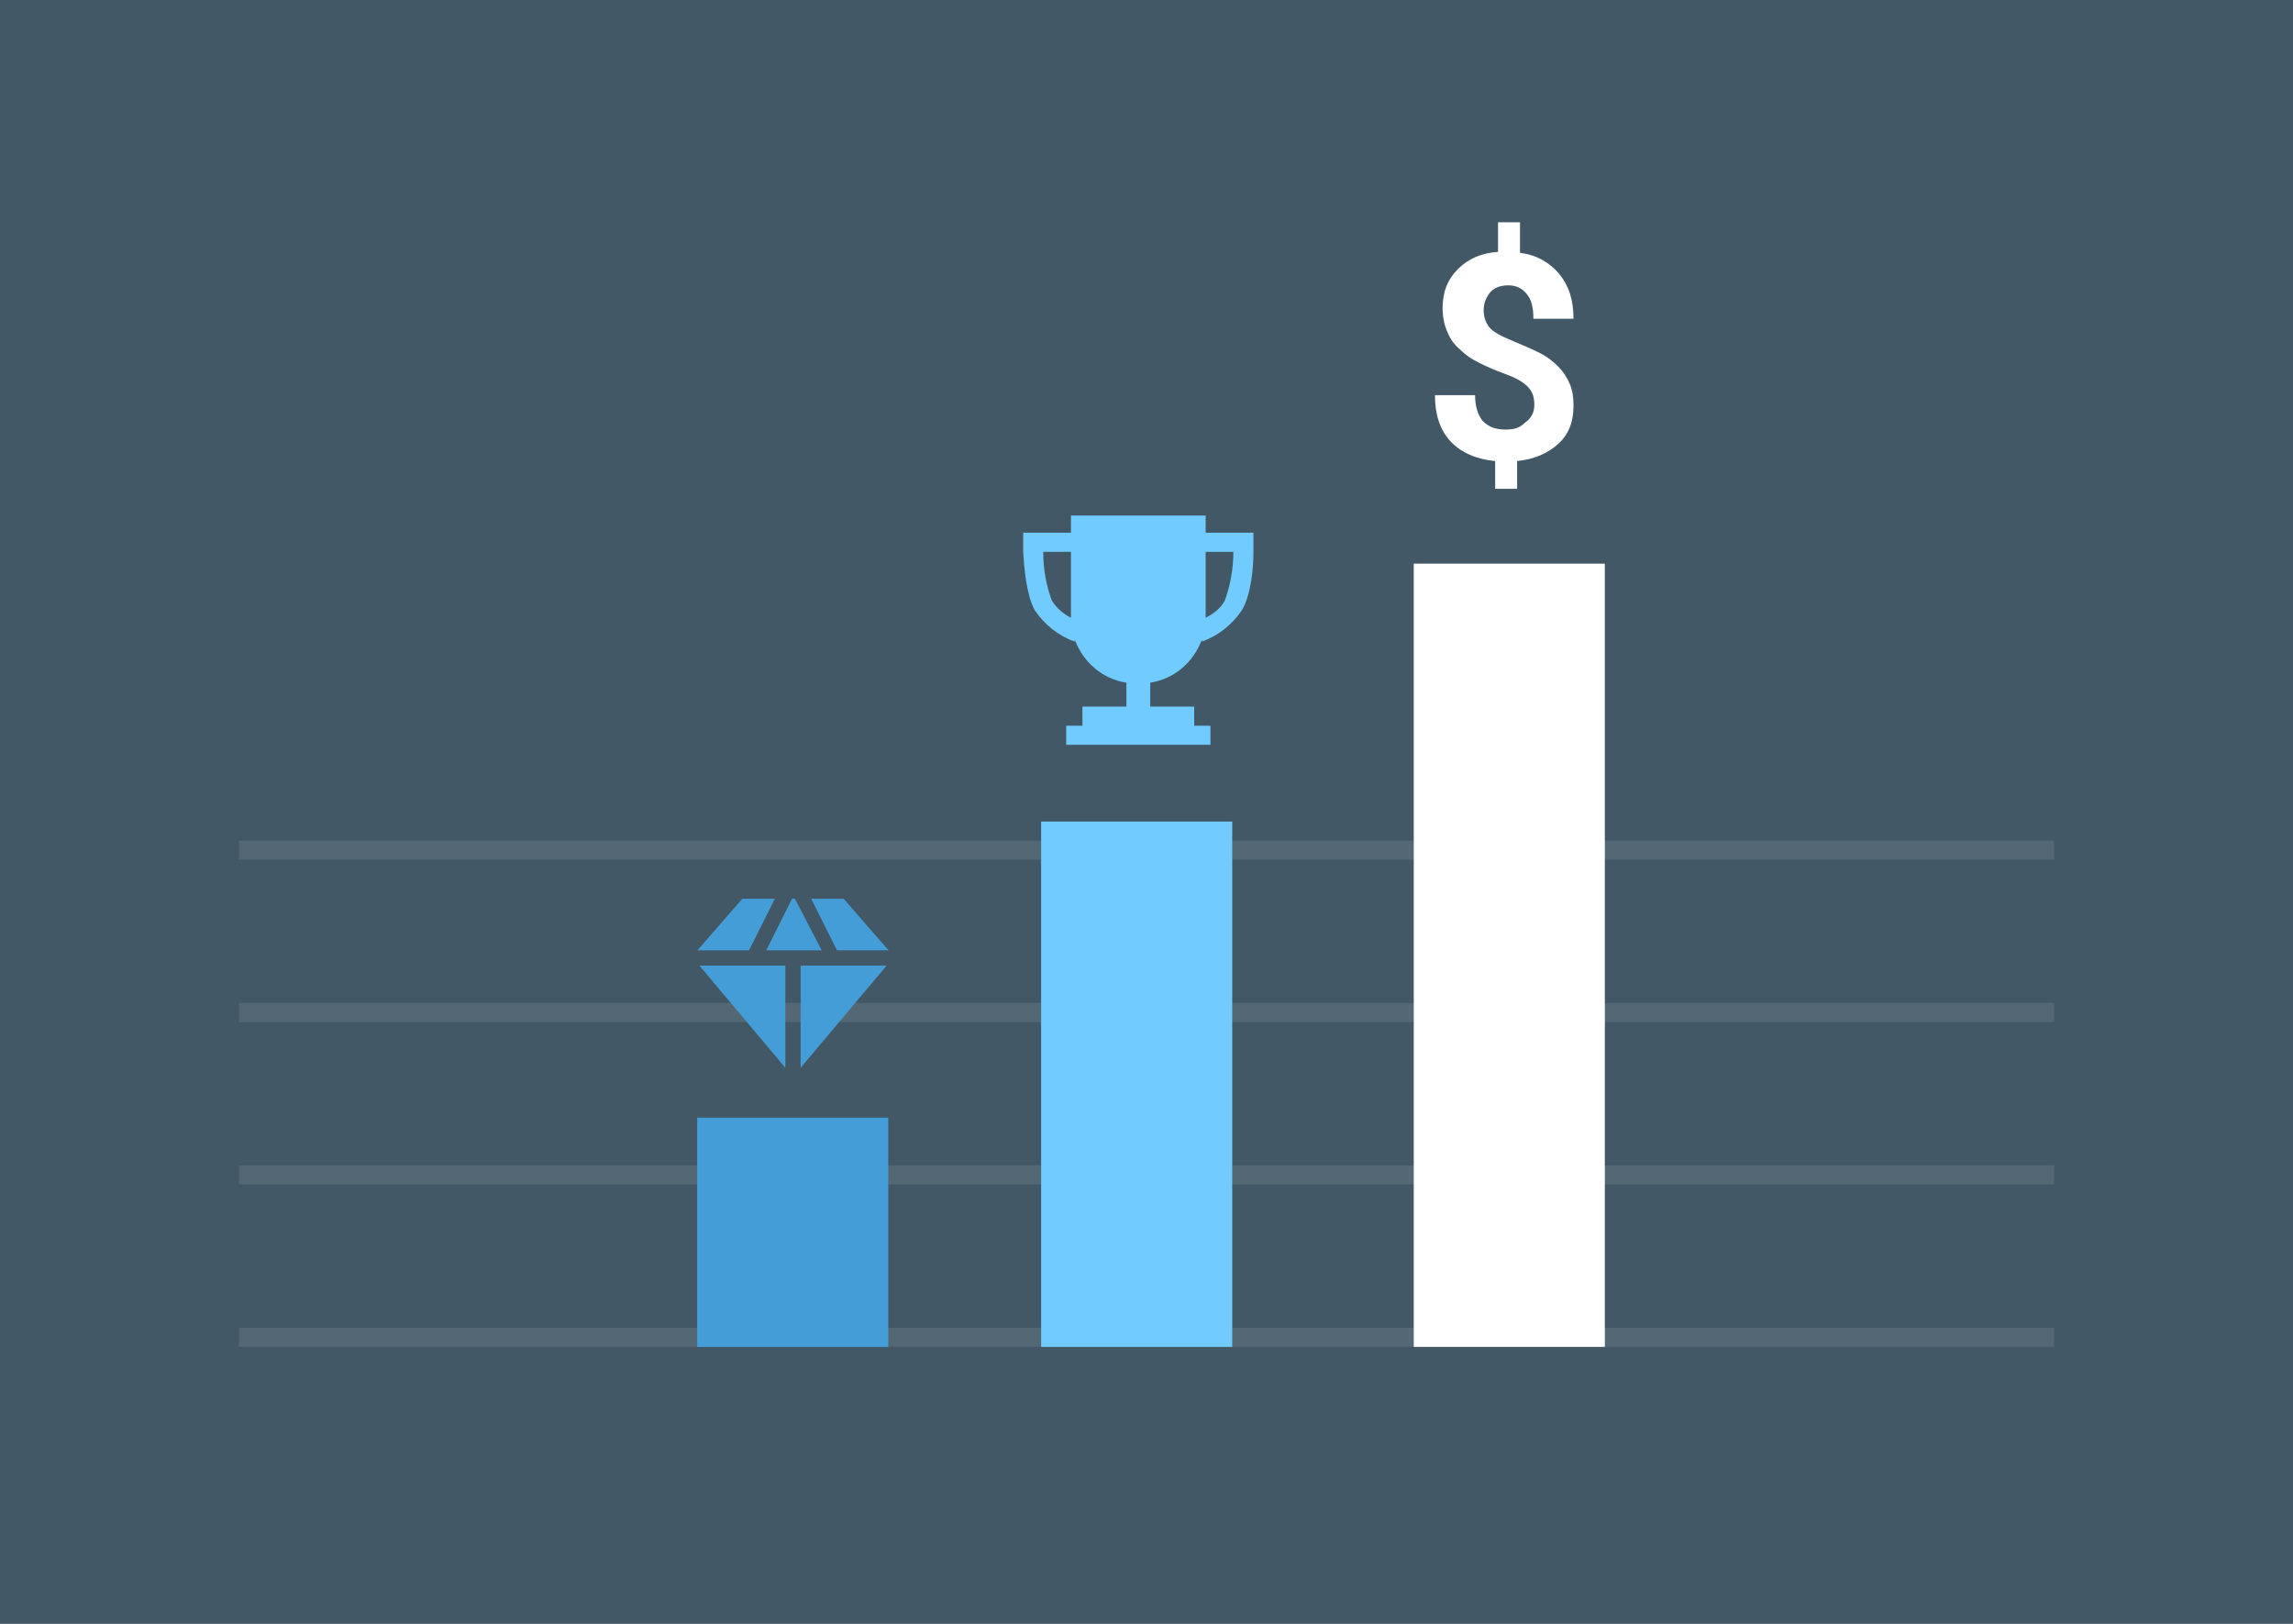 <?xml version="1.0" encoding="utf-8"?>
<!-- Generator: $$$/GeneralStr/196=Adobe Illustrator 27.6.0, SVG Export Plug-In . SVG Version: 6.00 Build 0)  -->
<svg version="1.1" id="Ebene_1" xmlns="http://www.w3.org/2000/svg" xmlns:xlink="http://www.w3.org/1999/xlink" x="0px" y="0px"
	 viewBox="0 0 240 170" style="enable-background:new 0 0 240 170;" xml:space="preserve">
<rect x="0" y="0" width="240" height="170" fill="#333333" stroke="none"/>
<style type="text/css">
	.st0{opacity:0.25;fill:#72CBFF;enable-background:new    ;}
	.st1{opacity:0.597;}
	.st2{opacity:0.15;fill:#FFFFFF;enable-background:new    ;}
	.st3{fill:#72CBFF;}
	.st4{fill:#459DD7;}
	.st5{fill:#FFFFFF;}
	.st6{enable-background:new    ;}
</style>
<g id="tournament02" transform="translate(-388 -692)">
	<rect id="bg_240x120" x="388" y="692" class="st0" width="240" height="170"/>
	<g id="Gruppe_12291" transform="translate(0 -13)" class="st1">
		<rect id="chat1" x="413" y="844" class="st2" width="190" height="2"/>
		<rect id="chat1-2" x="413" y="827" class="st2" width="190" height="2"/>
		<rect id="chat1-3" x="413" y="810" class="st2" width="190" height="2"/>
		<rect id="chat1-4" x="413" y="793" class="st2" width="190" height="2"/>
	</g>
	<g id="Gruppe_12280" transform="translate(-291.907 1343.372) rotate(-90)">
		
			<rect id="Rechteck_1410" x="527.9" y="771.4" transform="matrix(-2.535182e-06 -1 1 -2.535182e-06 -261.034 1336.781)" class="st3" width="20" height="55"/>
		<path id="Pokal" class="st3" d="M573.4,791.5h2v1.7h2v4.6h2.5c0.4-2.5,2.1-4.5,4.5-5.4l-0.2,0c0.6-1.7,1.8-3.2,3.3-4.2
			c1.7-0.9,4.5-1.1,6.1-1.2l0,0h2v5h-2v-2.9c-1.8,0-3.5,0.3-5.1,0.9c-0.8,0.5-1.4,1.2-1.8,2h10.7v14.1h-10.7c0.4,0.8,1,1.6,1.8,2
			c1.6,0.6,3.4,0.9,5.1,0.9v-2.9h2v5h-2l0,0c-1.5,0-4.4-0.2-6.1-1.2c-1.5-1-2.7-2.5-3.3-4.2l0.2,0c-2.4-0.9-4.1-2.9-4.5-5.4h-2.5
			v4.6h-2v1.7h-2V791.5z"/>
		
			<rect id="Rechteck_1407" x="512.4" y="750.9" transform="matrix(-2.535182e-06 -1 1 -2.535182e-06 -240.534 1285.281)" class="st4" width="20" height="24"/>
		<g id="diamond" transform="translate(563.286 702.907) rotate(90)">
			<path id="Pfad_4297" class="st4" d="M60.2,6h-0.3l-2.7,5.4h5.8L60.2,6z"/>
			<path id="Pfad_4298" class="st4" d="M64.6,11.4H70L65.3,6h-3.4L64.6,11.4z"/>
			<path id="Pfad_4299" class="st4" d="M69.8,13h-9v10.7L69.8,13z"/>
			<path id="Pfad_4300" class="st4" d="M59.2,23.7V13h-9L59.2,23.7z"/>
			<path id="Pfad_4301" class="st4" d="M55.4,11.4L58.1,6h-3.4L50,11.4H55.4z"/>
		</g>
		
			<rect id="Rechteck_1582" x="541.4" y="796.9" transform="matrix(-2.535182e-06 -1 1 -2.535182e-06 -286.534 1389.281)" class="st5" width="20" height="82"/>
		<g class="st6">
			<path class="st5" d="M609,840.5c0.8,0,1.4-0.2,1.9-0.7s0.9-1.2,1.3-2.3s0.8-2,1.2-2.8c0.4-0.8,0.8-1.4,1.4-2
				c0.5-0.6,1.1-1,1.8-1.3s1.5-0.5,2.5-0.5c1.7,0,3,0.5,4.1,1.6s1.7,2.5,1.8,4.2h3.1v2.3h-3.2c-0.2,1.7-1,3.1-2.2,4.1
				c-1.2,1-2.7,1.5-4.7,1.5v-4.2c1.2,0,2-0.2,2.6-0.7c0.6-0.5,0.9-1.1,0.9-1.9c0-0.8-0.2-1.4-0.7-1.9c-0.5-0.4-1.1-0.7-1.9-0.7
				c-0.7,0-1.3,0.2-1.8,0.6s-0.9,1.2-1.4,2.4s-0.9,2.1-1.3,2.9c-0.4,0.8-0.9,1.4-1.4,1.9c-0.5,0.5-1.1,0.9-1.8,1.2
				c-0.7,0.3-1.4,0.4-2.3,0.4c-1.7,0-3-0.5-4-1.6s-1.6-2.5-1.8-4.3h-2.9v-2.3h2.9c0.2-2,0.9-3.6,2.1-4.7c1.2-1.1,2.8-1.6,4.8-1.6
				v4.2c-1.2,0-2.1,0.3-2.7,0.8c-0.6,0.6-0.9,1.3-0.9,2.4c0,0.9,0.2,1.5,0.7,2C607.6,840.2,608.2,840.5,609,840.5z"/>
		</g>
	</g>
</g>
</svg>
